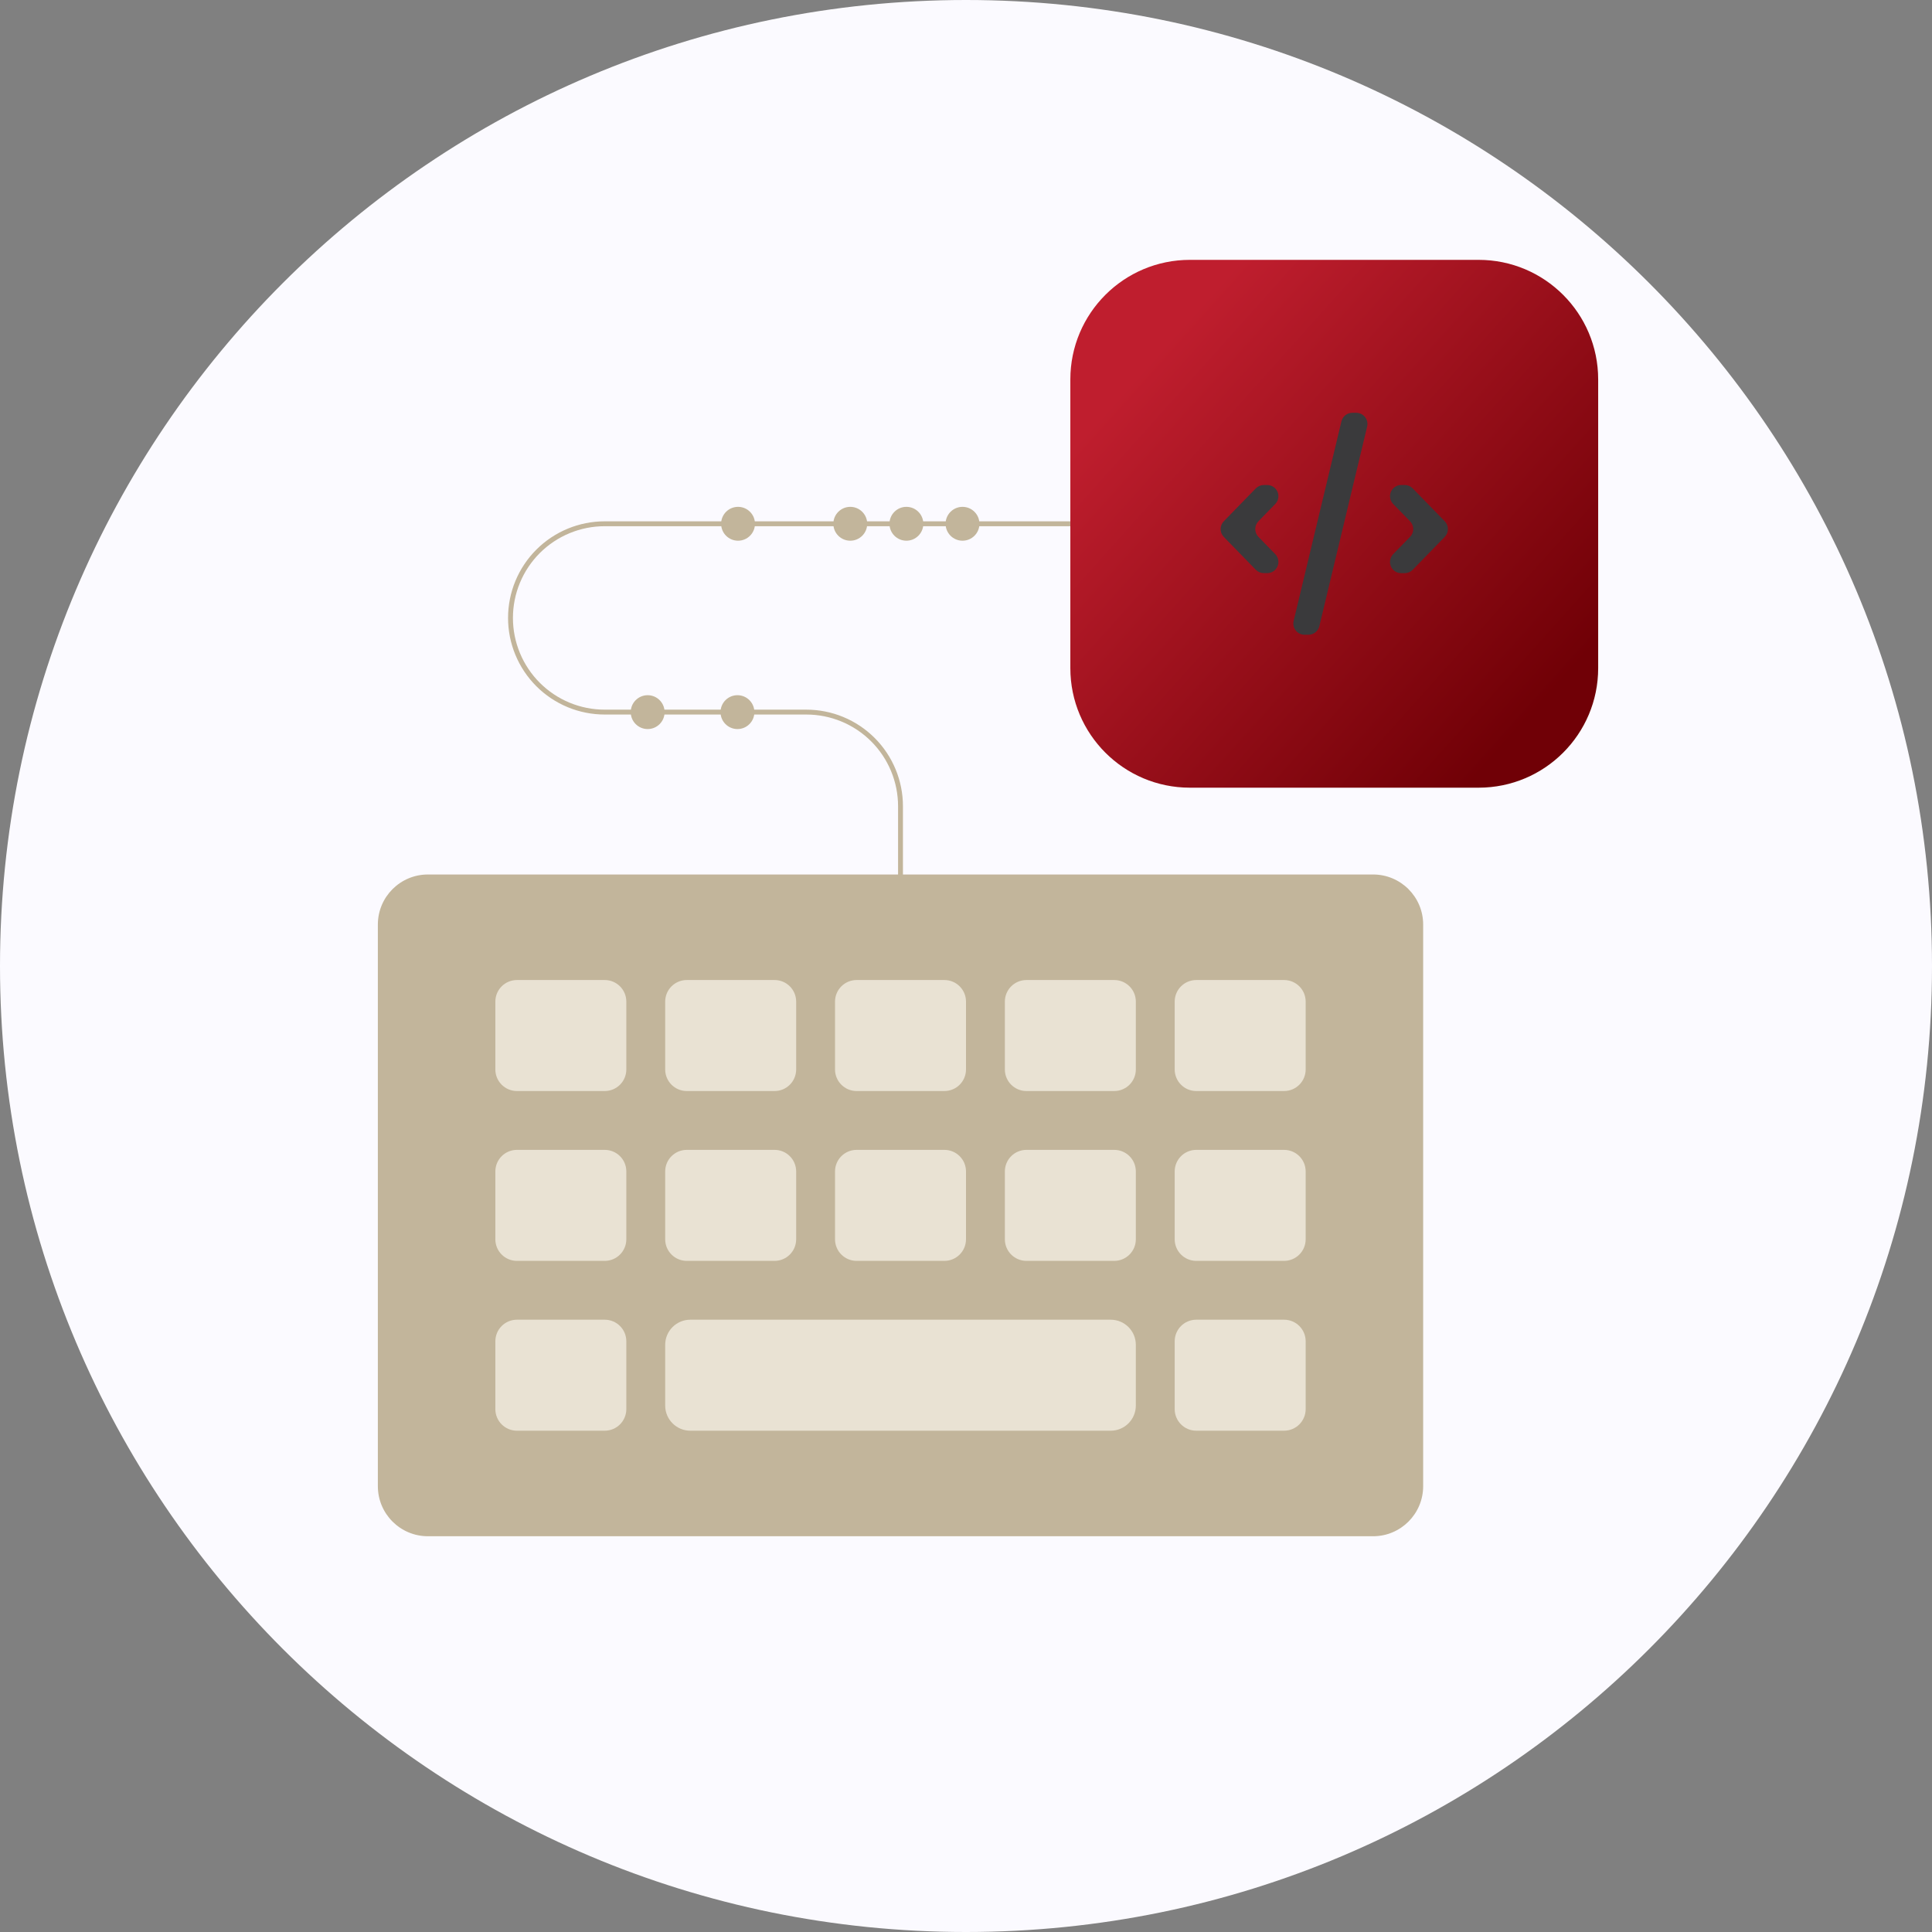 <svg width="512" height="512" viewBox="0 0 512 512" fill="none" xmlns="http://www.w3.org/2000/svg">
<rect x="0" y="0" width="512" height="512" fill="#808080" stroke="none"/>
<g clip-path="url(#clip0_270_269)">
<path d="M256 512C397.385 512 512 397.385 512 256C512 114.615 397.385 0 256 0C114.615 0 0 114.615 0 256C0 397.385 114.615 512 256 512Z" fill="#FBFAFF"/>
<path d="M363.881 231.747H113.408C106.077 231.747 100.135 237.69 100.135 245.02V393.849C100.135 401.18 106.077 407.122 113.408 407.122H363.881C371.211 407.122 377.154 401.18 377.154 393.849V245.02C377.154 237.69 371.211 231.747 363.881 231.747Z" fill="#C2B59B"/>
<path d="M160.26 259.717H136.996C133.835 259.717 131.272 262.28 131.272 265.441V283.412C131.272 286.573 133.835 289.136 136.996 289.136H160.26C163.421 289.136 165.983 286.573 165.983 283.412V265.441C165.983 262.28 163.421 259.717 160.26 259.717Z" fill="#E9E2D3"/>
<path d="M205.269 259.717H182.005C178.844 259.717 176.281 262.28 176.281 265.441V283.412C176.281 286.573 178.844 289.136 182.005 289.136H205.269C208.43 289.136 210.992 286.573 210.992 283.412V265.441C210.992 262.28 208.43 259.717 205.269 259.717Z" fill="#E9E2D3"/>
<path d="M250.276 259.717H227.013C223.852 259.717 221.289 262.28 221.289 265.441V283.412C221.289 286.573 223.852 289.136 227.013 289.136H250.276C253.437 289.136 256 286.573 256 283.412V265.441C256 262.28 253.437 259.717 250.276 259.717Z" fill="#E9E2D3"/>
<path d="M295.285 259.717H272.021C268.86 259.717 266.298 262.28 266.298 265.441V283.412C266.298 286.573 268.86 289.136 272.021 289.136H295.285C298.446 289.136 301.009 286.573 301.009 283.412V265.441C301.009 262.28 298.446 259.717 295.285 259.717Z" fill="#E9E2D3"/>
<path d="M340.292 259.717H317.028C313.867 259.717 311.305 262.28 311.305 265.441V283.412C311.305 286.573 313.867 289.136 317.028 289.136H340.292C343.453 289.136 346.016 286.573 346.016 283.412V265.441C346.016 262.28 343.453 259.717 340.292 259.717Z" fill="#E9E2D3"/>
<path d="M160.26 304.726H136.996C133.835 304.726 131.272 307.289 131.272 310.45V328.421C131.272 331.582 133.835 334.145 136.996 334.145H160.26C163.421 334.145 165.983 331.582 165.983 328.421V310.45C165.983 307.289 163.421 304.726 160.26 304.726Z" fill="#E9E2D3"/>
<path d="M205.269 304.726H182.005C178.844 304.726 176.281 307.289 176.281 310.45V328.421C176.281 331.582 178.844 334.145 182.005 334.145H205.269C208.43 334.145 210.992 331.582 210.992 328.421V310.45C210.992 307.289 208.43 304.726 205.269 304.726Z" fill="#E9E2D3"/>
<path d="M250.276 304.726H227.013C223.852 304.726 221.289 307.289 221.289 310.45V328.421C221.289 331.582 223.852 334.145 227.013 334.145H250.276C253.437 334.145 256 331.582 256 328.421V310.45C256 307.289 253.437 304.726 250.276 304.726Z" fill="#E9E2D3"/>
<path d="M295.285 304.726H272.021C268.86 304.726 266.298 307.289 266.298 310.45V328.421C266.298 331.582 268.86 334.145 272.021 334.145H295.285C298.446 334.145 301.009 331.582 301.009 328.421V310.45C301.009 307.289 298.446 304.726 295.285 304.726Z" fill="#E9E2D3"/>
<path d="M340.292 304.726H317.028C313.867 304.726 311.305 307.289 311.305 310.45V328.421C311.305 331.582 313.867 334.145 317.028 334.145H340.292C343.453 334.145 346.016 331.582 346.016 328.421V310.45C346.016 307.289 343.453 304.726 340.292 304.726Z" fill="#E9E2D3"/>
<path d="M160.26 349.734H136.996C133.835 349.734 131.272 352.296 131.272 355.457V373.428C131.272 376.59 133.835 379.152 136.996 379.152H160.26C163.421 379.152 165.983 376.59 165.983 373.428V355.457C165.983 352.296 163.421 349.734 160.26 349.734Z" fill="#E9E2D3"/>
<path d="M340.292 349.734H317.028C313.867 349.734 311.305 352.296 311.305 355.457V373.428C311.305 376.59 313.867 379.152 317.028 379.152H340.292C343.453 379.152 346.016 376.59 346.016 373.428V355.457C346.016 352.296 343.453 349.734 340.292 349.734Z" fill="#E9E2D3"/>
<path d="M294.346 349.734H182.944C179.264 349.734 176.281 352.717 176.281 356.396V372.489C176.281 376.169 179.264 379.152 182.944 379.152H294.346C298.025 379.152 301.008 376.169 301.008 372.489V356.396C301.008 352.717 298.025 349.734 294.346 349.734Z" fill="#E9E2D3"/>
<path d="M238.644 244.456V213.666C238.644 207.047 236.015 200.7 231.335 196.02C226.655 191.34 220.308 188.711 213.69 188.711H160.241C156.964 188.711 153.719 188.066 150.691 186.812C147.664 185.558 144.913 183.72 142.596 181.403C140.279 179.086 138.44 176.336 137.186 173.308C135.932 170.281 135.286 167.036 135.286 163.759C135.286 160.482 135.931 157.237 137.185 154.209C138.439 151.181 140.277 148.43 142.595 146.113C144.912 143.796 147.663 141.958 150.691 140.704C153.719 139.45 156.964 138.804 160.241 138.804H325.637" stroke="#C2B59B" stroke-width="1.294"/>
<path d="M391.85 68.865H315.335C297.838 68.865 283.653 83.05 283.653 100.547V177.062C283.653 194.559 297.838 208.744 315.335 208.744H391.85C409.347 208.744 423.532 194.559 423.532 177.062V100.547C423.532 83.05 409.347 68.865 391.85 68.865Z" fill="url(#paint0_linear_270_269)"/>
<path d="M332.802 150.993L324.314 142.278C323.776 141.725 323.476 140.984 323.476 140.212C323.476 139.441 323.776 138.7 324.314 138.147L332.802 129.429C333.078 129.146 333.409 128.921 333.773 128.767C334.138 128.614 334.53 128.534 334.926 128.535H335.835C336.417 128.536 336.985 128.709 337.469 129.031C337.953 129.353 338.332 129.811 338.558 130.347C338.784 130.883 338.848 131.473 338.741 132.045C338.634 132.617 338.361 133.144 337.956 133.562L333.495 138.143C332.957 138.696 332.657 139.437 332.657 140.208C332.657 140.98 332.957 141.721 333.495 142.274L337.956 146.855C338.362 147.272 338.635 147.8 338.743 148.372C338.85 148.944 338.787 149.536 338.561 150.072C338.335 150.608 337.956 151.066 337.471 151.389C336.986 151.711 336.417 151.884 335.835 151.885H334.922C334.527 151.885 334.136 151.806 333.772 151.653C333.408 151.499 333.078 151.275 332.802 150.993Z" fill="#3A3A3C"/>
<path d="M362.307 113.049L349.642 165.939C349.487 166.586 349.118 167.162 348.596 167.574C348.074 167.987 347.428 168.211 346.762 168.212H345.71C345.262 168.212 344.821 168.11 344.418 167.915C344.015 167.72 343.662 167.435 343.384 167.084C343.107 166.732 342.913 166.323 342.816 165.885C342.72 165.448 342.724 164.995 342.828 164.559L355.493 111.67C355.649 111.022 356.017 110.446 356.54 110.033C357.063 109.621 357.71 109.397 358.375 109.397H359.428C359.875 109.397 360.317 109.499 360.719 109.695C361.122 109.89 361.475 110.174 361.752 110.526C362.029 110.877 362.223 111.287 362.319 111.724C362.415 112.161 362.411 112.614 362.307 113.049Z" fill="#3A3A3C"/>
<path d="M371.322 128.533H372.265C372.661 128.534 373.052 128.613 373.416 128.767C373.78 128.92 374.11 129.145 374.386 129.428L382.874 138.146C383.412 138.699 383.713 139.44 383.713 140.211C383.713 140.982 383.412 141.723 382.874 142.277L374.386 150.991C374.111 151.275 373.781 151.501 373.417 151.656C373.052 151.81 372.661 151.89 372.265 151.89H371.322C370.74 151.889 370.17 151.716 369.685 151.394C369.2 151.071 368.821 150.613 368.595 150.076C368.369 149.539 368.307 148.947 368.415 148.375C368.523 147.803 368.798 147.275 369.204 146.858L373.677 142.283C374.218 141.73 374.521 140.986 374.521 140.212C374.521 139.438 374.218 138.694 373.677 138.14L369.204 133.559C368.8 133.142 368.527 132.614 368.42 132.043C368.313 131.472 368.377 130.882 368.602 130.346C368.828 129.811 369.206 129.354 369.69 129.031C370.173 128.709 370.741 128.536 371.322 128.533Z" fill="#3A3A3C"/>
<path d="M225.332 143.293C227.81 143.293 229.819 141.284 229.819 138.806C229.819 136.328 227.81 134.319 225.332 134.319C222.854 134.319 220.846 136.328 220.846 138.806C220.846 141.284 222.854 143.293 225.332 143.293Z" fill="#C2B59B"/>
<path d="M240.205 143.293C242.682 143.293 244.691 141.284 244.691 138.806C244.691 136.328 242.682 134.319 240.205 134.319C237.727 134.319 235.718 136.328 235.718 138.806C235.718 141.284 237.727 143.293 240.205 143.293Z" fill="#C2B59B"/>
<path d="M255.076 143.293C257.554 143.293 259.562 141.284 259.562 138.806C259.562 136.328 257.554 134.319 255.076 134.319C252.598 134.319 250.589 136.328 250.589 138.806C250.589 141.284 252.598 143.293 255.076 143.293Z" fill="#C2B59B"/>
<path d="M195.589 143.293C198.067 143.293 200.076 141.284 200.076 138.806C200.076 136.328 198.067 134.319 195.589 134.319C193.111 134.319 191.103 136.328 191.103 138.806C191.103 141.284 193.111 143.293 195.589 143.293Z" fill="#C2B59B"/>
<path d="M171.638 193.209C174.116 193.209 176.125 191.2 176.125 188.722C176.125 186.244 174.116 184.235 171.638 184.235C169.16 184.235 167.151 186.244 167.151 188.722C167.151 191.2 169.16 193.209 171.638 193.209Z" fill="#C2B59B"/>
<path d="M195.433 193.209C197.911 193.209 199.92 191.2 199.92 188.722C199.92 186.244 197.911 184.235 195.433 184.235C192.955 184.235 190.946 186.244 190.946 188.722C190.946 191.2 192.955 193.209 195.433 193.209Z" fill="#C2B59B"/>
</g>
<defs>
<linearGradient id="paint0_linear_270_269" x1="305.055" y1="95.302" x2="407.865" y2="187.482" gradientUnits="userSpaceOnUse">
<stop stop-color="#BF1E2E"/>
<stop offset="1" stop-color="#700006"/>
</linearGradient>
<clipPath id="clip0_270_269">
<rect width="512" height="512" fill="white"/>
</clipPath>
</defs>
</svg>
